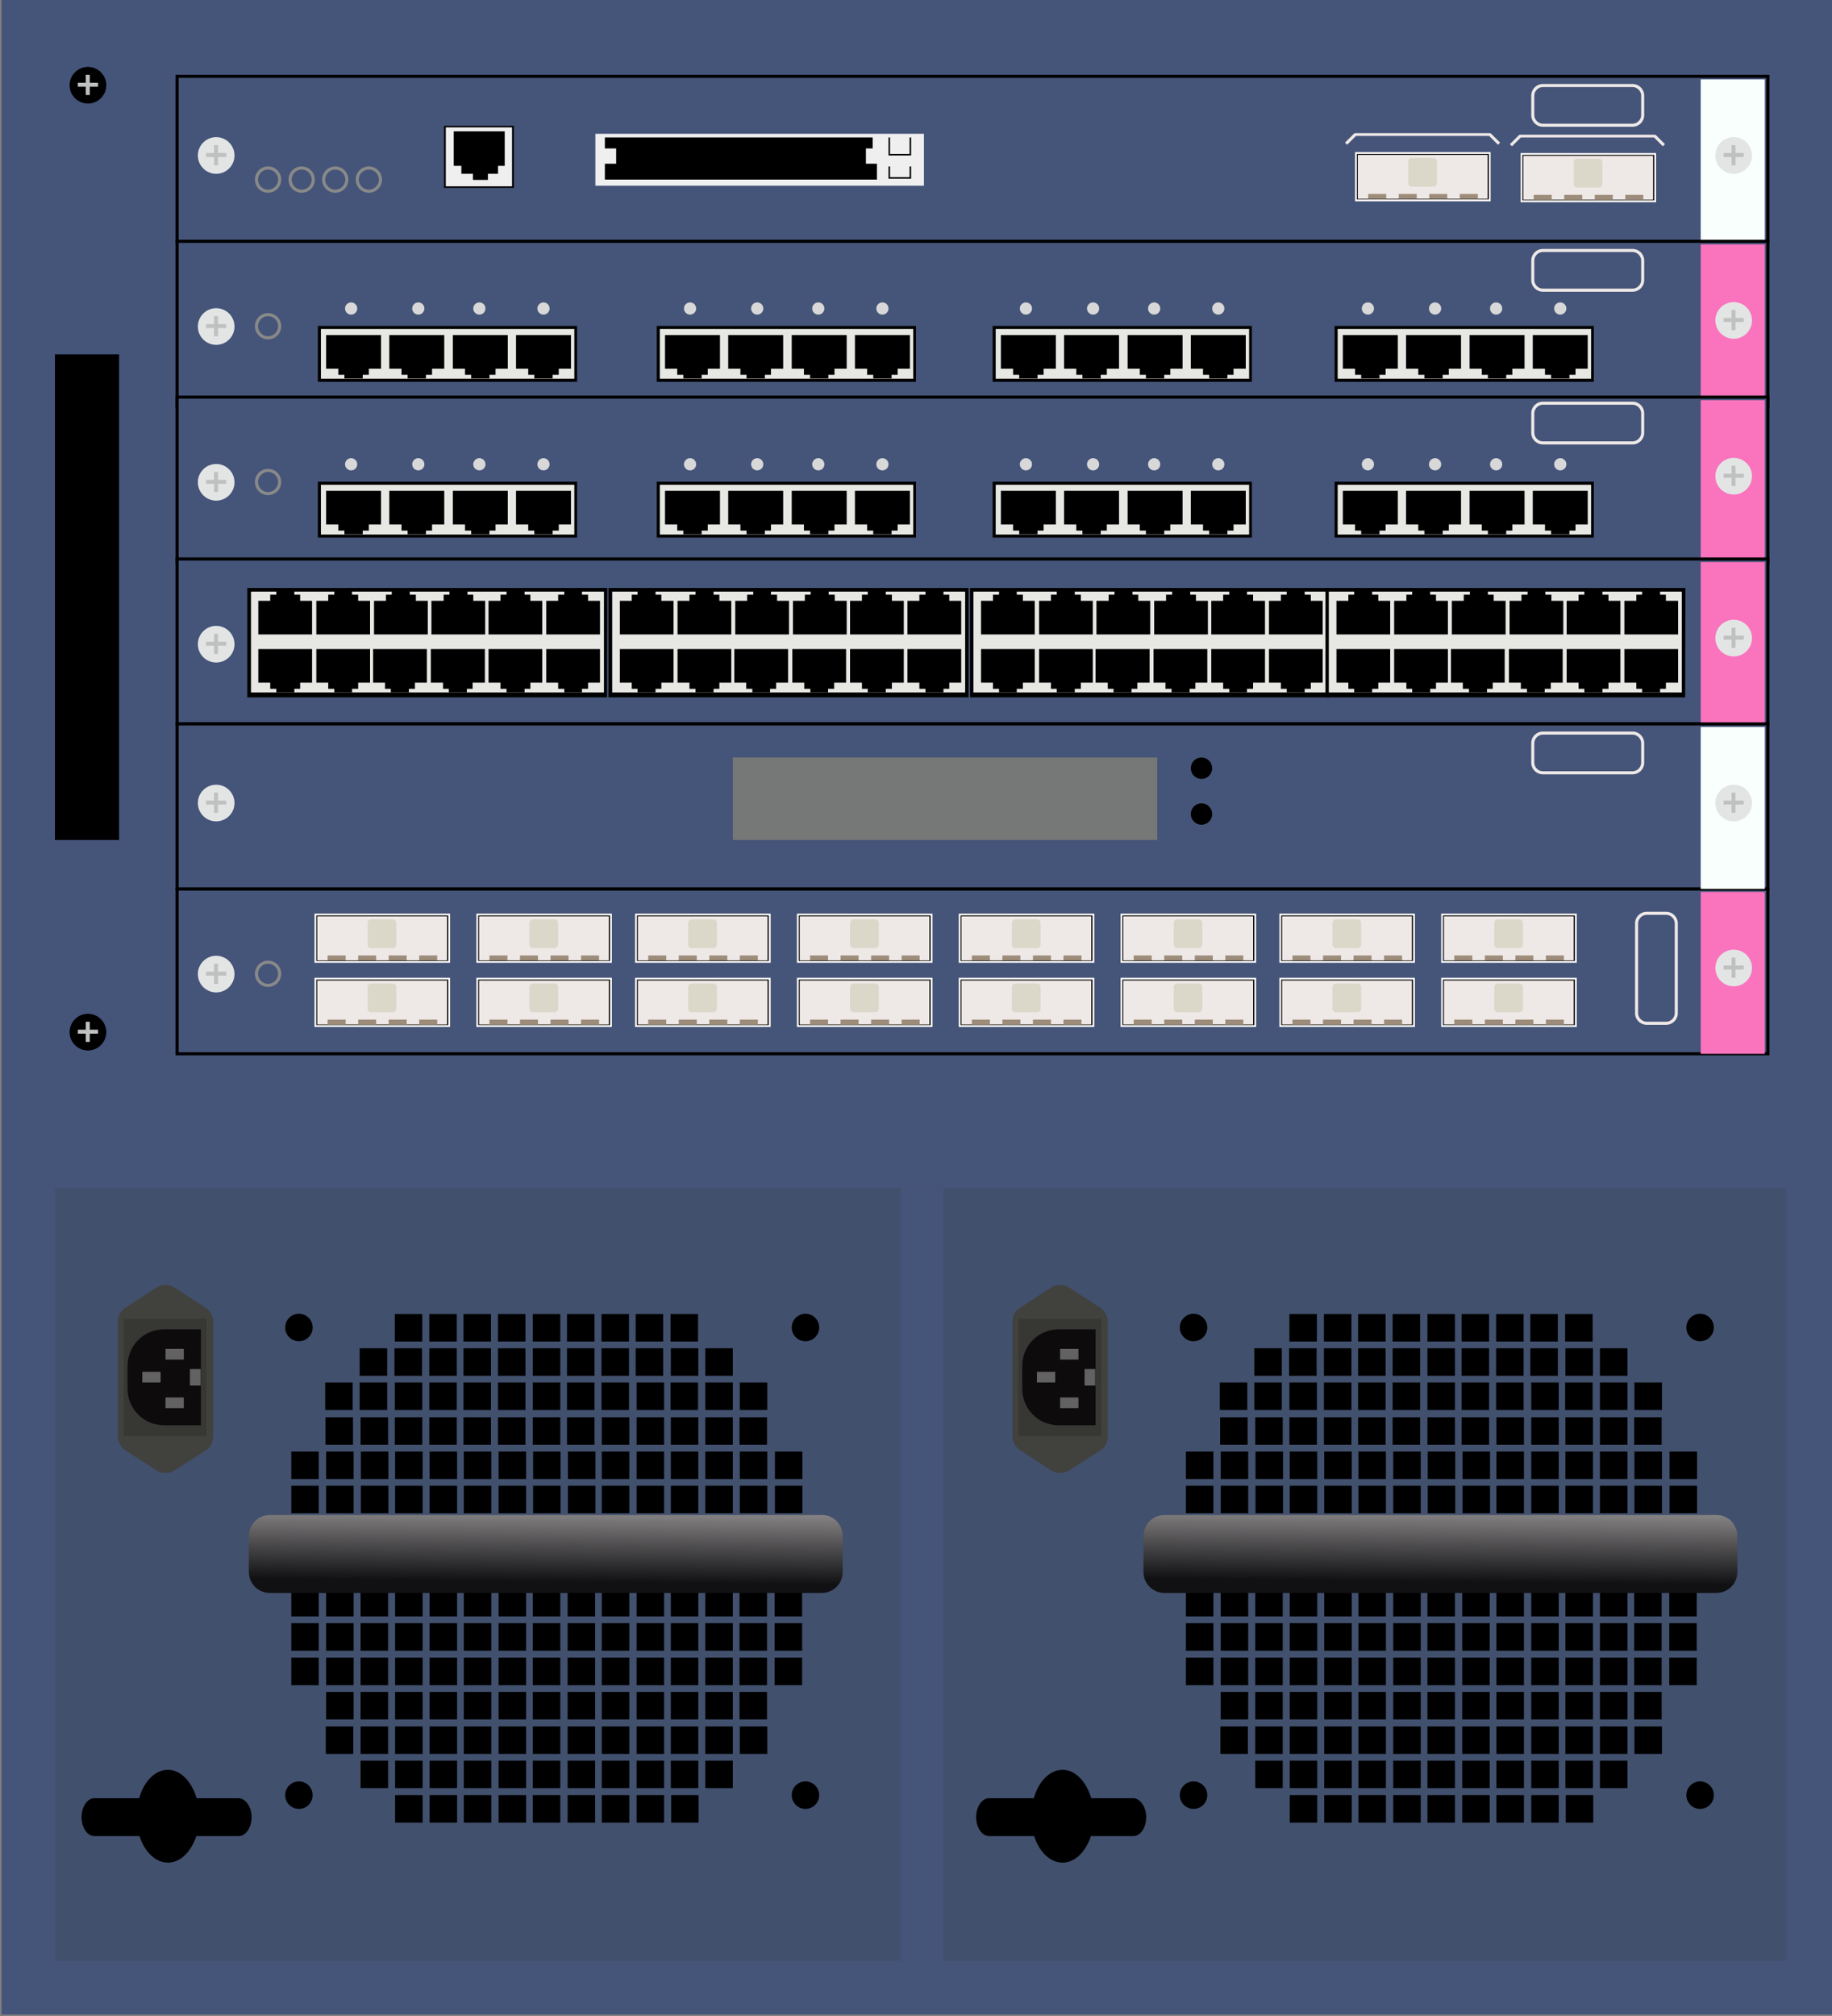 <?xml version="1.0" encoding="utf-8"?>
<!-- Copyright 2022 Virtual Console LLC. All rights reserved. Generator: Adobe Illustrator 23.1.0, SVG Export Plug-In . SVG Version: 6.00 Build 0)  -->
<svg version="1.1" id="Cisco_Catalyst_6506_CatOS" xmlns="http://www.w3.org/2000/svg" xmlns:xlink="http://www.w3.org/1999/xlink"
	 x="0px" y="0px" viewBox="0 0 600 660" style="enable-background:new 0 0 600 660;" xml:space="preserve">
<rect x="0" y="0" width="600" height="660" fill="#808080" stroke="none"/>
<style type="text/css">
	.st0{fill:#455479;}
	.st1{fill:#FCFAF7;}
	.st2{fill:#EEE9E7;}
	.st3{fill:#9D8C79;}
	.st4{fill:#DBD7C9;}
	.st5{fill:#EFEFEF;}
	.st6{fill:#898989;}
	.st7{fill:#E3E5E5;}
	.st8{fill:#BFC1C1;}
	.st9{fill:#F9FFFC;}
	.st10{fill:#FA73BD;}
	.st11{fill:#E7E7E3;}
	.st12{fill:#D8D8D8;}
	.st13{fill:#767777;}
	.st14{fill:#41506D;}
	.st15{fill:#41413E;}
	.st16{fill:#373834;}
	.st17{fill:#0E0B0D;}
	.st18{fill:#626262;}
	.st19{fill:url(#SVGID_1_);}
	.st20{fill:url(#SVGID_2_);}
</style>
<rect x="0.5" y="-0.5" class="st0" width="600" height="660"/>
<g>
	<rect x="58" y="25" class="st0" width="521" height="54"/>
	<path d="M579.5,79.5h-522v-55h522V79.5z M58.5,78.5h520v-53h-520V78.5z"/>
</g>
<g>
	<rect x="498" y="50.1" class="st1" width="44.4" height="16.1"/>
	<rect x="498.6" y="50.7" width="43.2" height="14.9"/>
	<rect x="498.9" y="51" class="st2" width="42.5" height="14.4"/>
	<rect x="502.3" y="63.8" class="st3" width="5.9" height="1.6"/>
	<rect x="512.3" y="63.8" class="st3" width="5.9" height="1.6"/>
	<rect x="522.3" y="63.8" class="st3" width="5.9" height="1.6"/>
	<rect x="532.3" y="63.8" class="st3" width="5.9" height="1.6"/>
	<path class="st4" d="M523.6,61.4h-7c-0.7,0-1.2-0.5-1.2-1.2v-7c0-0.7,0.5-1.2,1.2-1.2h7c0.7,0,1.2,0.5,1.2,1.2v7
		C524.8,60.8,524.3,61.4,523.6,61.4z"/>
</g>
<g>
	<rect x="443.8" y="49.8" class="st1" width="44.4" height="16.1"/>
	<rect x="444.4" y="50.4" width="43.2" height="14.9"/>
	<rect x="444.7" y="50.7" class="st2" width="42.5" height="14.4"/>
	<rect x="448.1" y="63.5" class="st3" width="5.9" height="1.6"/>
	<rect x="458.1" y="63.5" class="st3" width="5.9" height="1.6"/>
	<rect x="468.1" y="63.5" class="st3" width="5.9" height="1.6"/>
	<rect x="478.1" y="63.5" class="st3" width="5.9" height="1.6"/>
	<path class="st4" d="M469.4,61.1h-7c-0.7,0-1.2-0.5-1.2-1.2v-7c0-0.7,0.5-1.2,1.2-1.2h7c0.7,0,1.2,0.5,1.2,1.2v7
		C470.6,60.5,470.1,61.1,469.4,61.1z"/>
</g>
<g>
	<path class="st2" d="M490.6,47.4l-2.9-2.9h-43.6l-2.9,2.9l-0.7-0.7l3-3c0.1-0.1,0.2-0.1,0.4-0.1h44c0.1,0,0.3,0.1,0.4,0.1l3,3
		L490.6,47.4z"/>
</g>
<g>
	<path class="st2" d="M544.6,47.9l-2.9-2.9h-43.6l-2.9,2.9l-0.7-0.7l3-3c0.1-0.1,0.2-0.1,0.4-0.1h44c0.1,0,0.3,0.1,0.4,0.1l3,3
		L544.6,47.9z"/>
</g>
<rect x="195" y="43.8" class="st5" width="107.6" height="17"/>
<polygon points="283.6,53.6 283.6,48.6 285.8,48.6 285.8,45 198.1,45 198.1,48.6 201.8,48.6 201.8,53.6 198.1,53.6 198.1,58.8 
	287.2,58.8 287.2,53.6 "/>
<g>
	<polygon points="298.4,50.9 291,50.9 291,45 291.5,45 291.5,50.4 297.9,50.4 297.9,45 298.4,45 	"/>
</g>
<g>
	<polygon points="298.4,58.5 291,58.5 291,54.5 291.5,54.5 291.5,58 297.9,58 297.9,54.5 298.4,54.5 	"/>
</g>
<g>
	<rect x="145.7" y="41.4" class="st5" width="22.3" height="19.8"/>
	<path d="M168.3,61.5h-22.9V41.2h22.9V61.5z M146,61h21.7V41.7H146V61z"/>
</g>
<polygon points="165.3,43 148.6,43 148.6,54.3 151.1,54.3 151.1,56.9 154.9,56.9 154.9,58.9 159.8,58.9 159.8,56.9 163.1,56.9 
	163.1,54.3 165.3,54.3 "/>
<g>
	<path class="st6" d="M87.8,63.1c-2.4,0-4.3-1.9-4.3-4.3s1.9-4.3,4.3-4.3s4.3,1.9,4.3,4.3S90.2,63.1,87.8,63.1z M87.8,55.5
		c-1.8,0-3.3,1.5-3.3,3.3s1.5,3.3,3.3,3.3s3.3-1.5,3.3-3.3C91.1,57,89.6,55.5,87.8,55.5z"/>
</g>
<g>
	<path class="st6" d="M98.8,63.1c-2.4,0-4.3-1.9-4.3-4.3s1.9-4.3,4.3-4.3s4.3,1.9,4.3,4.3S101.2,63.1,98.8,63.1z M98.8,55.5
		c-1.8,0-3.3,1.5-3.3,3.3s1.5,3.3,3.3,3.3s3.3-1.5,3.3-3.3C102.1,57,100.6,55.5,98.8,55.5z"/>
</g>
<g>
	<path class="st6" d="M109.8,63.1c-2.4,0-4.3-1.9-4.3-4.3s1.9-4.3,4.3-4.3s4.3,1.9,4.3,4.3S112.2,63.1,109.8,63.1z M109.8,55.5
		c-1.8,0-3.3,1.5-3.3,3.3s1.5,3.3,3.3,3.3s3.3-1.5,3.3-3.3C113.1,57,111.6,55.5,109.8,55.5z"/>
</g>
<g>
	<path class="st6" d="M120.8,63.1c-2.4,0-4.3-1.9-4.3-4.3s1.9-4.3,4.3-4.3s4.3,1.9,4.3,4.3S123.2,63.1,120.8,63.1z M120.8,55.5
		c-1.8,0-3.3,1.5-3.3,3.3s1.5,3.3,3.3,3.3s3.3-1.5,3.3-3.3C124.1,57,122.6,55.5,120.8,55.5z"/>
</g>
<g>
	<g>
		<circle class="st7" cx="70.8" cy="50.9" r="6"/>
	</g>
	<g>
		<rect x="70.1" y="47.5" class="st8" width="1.3" height="6.6"/>
	</g>
	<g>
		<rect x="67.5" y="50.1" class="st8" width="6.6" height="1.3"/>
	</g>
</g>
<g>
	<g>
		<circle cx="28.8" cy="337.9" r="6"/>
	</g>
	<g>
		<rect x="28.1" y="334.5" class="st8" width="1.3" height="6.6"/>
	</g>
	<g>
		<rect x="25.5" y="337.1" class="st8" width="6.6" height="1.3"/>
	</g>
</g>
<g>
	<g>
		<circle cx="28.8" cy="27.9" r="6"/>
	</g>
	<g>
		<rect x="28.1" y="24.5" class="st8" width="1.3" height="6.6"/>
	</g>
	<g>
		<rect x="25.5" y="27.1" class="st8" width="6.6" height="1.3"/>
	</g>
</g>
<rect x="557" y="26" class="st9" width="21" height="53"/>
<g>
	<g>
		<circle class="st7" cx="567.8" cy="50.9" r="6"/>
	</g>
	<g>
		<rect x="567.1" y="47.5" class="st8" width="1.3" height="6.6"/>
	</g>
	<g>
		<rect x="564.5" y="50.1" class="st8" width="6.6" height="1.3"/>
	</g>
</g>
<g>
	<rect x="58" y="79" class="st0" width="521" height="54"/>
	<path d="M579.5,133.5h-522v-55h522V133.5z M58.5,132.5h520v-53h-520V132.5z"/>
</g>
<g>
	<path class="st6" d="M87.8,111.1c-2.4,0-4.3-1.9-4.3-4.3s1.9-4.3,4.3-4.3s4.3,1.9,4.3,4.3S90.2,111.1,87.8,111.1z M87.8,103.5
		c-1.8,0-3.3,1.5-3.3,3.3s1.5,3.3,3.3,3.3s3.3-1.5,3.3-3.3C91.1,105,89.6,103.5,87.8,103.5z"/>
</g>
<g>
	<g>
		<circle class="st7" cx="70.8" cy="106.9" r="6"/>
	</g>
	<g>
		<rect x="70.1" y="103.5" class="st8" width="1.3" height="6.6"/>
	</g>
	<g>
		<rect x="67.5" y="106.1" class="st8" width="6.6" height="1.3"/>
	</g>
</g>
<rect x="557" y="80" class="st10" width="21" height="53"/>
<g>
	<g>
		<circle class="st7" cx="567.8" cy="104.9" r="6"/>
	</g>
	<g>
		<rect x="567.1" y="101.5" class="st8" width="1.3" height="6.6"/>
	</g>
	<g>
		<rect x="564.5" y="104.1" class="st8" width="6.6" height="1.3"/>
	</g>
</g>
<g>
	<polyline points="104.1,106.7 189,106.7 189,125 104.1,125 	"/>
	<polyline class="st11" points="105.1,124 188.1,124 188.1,107.7 105.1,107.7 	"/>
	<polygon points="173,120.7 173,122.7 175,122.7 175,123.9 181,123.9 181,122.7 183,122.7 183,120.7 187,120.7 187,109.7 169,109.7 
		169,120.7 	"/>
	<polygon points="152.3,120.7 152.3,122.7 154.3,122.7 154.3,123.9 160.3,123.9 160.3,122.7 162.3,122.7 162.3,120.7 166.3,120.7 
		166.3,109.7 148.3,109.7 148.3,120.7 	"/>
	<polygon points="131.5,120.7 131.5,122.7 133.5,122.7 133.5,123.9 139.5,123.9 139.5,122.7 141.5,122.7 141.5,120.7 145.5,120.7 
		145.5,109.7 127.5,109.7 127.5,120.7 	"/>
	<polygon points="110.8,120.7 110.8,122.7 112.8,122.7 112.8,123.9 118.8,123.9 118.8,122.7 120.8,122.7 120.8,120.7 124.8,120.7 
		124.8,109.7 106.8,109.7 106.8,120.7 	"/>
	<circle class="st12" cx="115" cy="101" r="2"/>
	<circle class="st12" cx="137" cy="101" r="2"/>
	<circle class="st12" cx="157" cy="101" r="2"/>
	<circle class="st12" cx="178" cy="101" r="2"/>
</g>
<g>
	<polyline points="215.1,106.7 300,106.7 300,125 215.1,125 	"/>
	<polyline class="st11" points="216.1,124 299.1,124 299.1,107.7 216.1,107.7 	"/>
	<polygon points="284,120.7 284,122.7 286,122.7 286,123.9 292,123.9 292,122.7 294,122.7 294,120.7 298,120.7 298,109.7 280,109.7 
		280,120.7 	"/>
	<polygon points="263.3,120.7 263.3,122.7 265.3,122.7 265.3,123.9 271.3,123.9 271.3,122.7 273.3,122.7 273.3,120.7 277.3,120.7 
		277.3,109.7 259.3,109.7 259.3,120.7 	"/>
	<polygon points="242.5,120.7 242.5,122.7 244.5,122.7 244.5,123.9 250.5,123.9 250.5,122.7 252.5,122.7 252.5,120.7 256.5,120.7 
		256.5,109.7 238.5,109.7 238.5,120.7 	"/>
	<polygon points="221.8,120.7 221.8,122.7 223.8,122.7 223.8,123.9 229.8,123.9 229.8,122.7 231.8,122.7 231.8,120.7 235.8,120.7 
		235.8,109.7 217.8,109.7 217.8,120.7 	"/>
	<circle class="st12" cx="226" cy="101" r="2"/>
	<circle class="st12" cx="248" cy="101" r="2"/>
	<circle class="st12" cx="268" cy="101" r="2"/>
	<circle class="st12" cx="289" cy="101" r="2"/>
</g>
<g>
	<polyline points="325.1,106.7 410,106.7 410,125 325.1,125 	"/>
	<polyline class="st11" points="326.1,124 409.1,124 409.1,107.7 326.1,107.7 	"/>
	<polygon points="394,120.7 394,122.7 396,122.7 396,123.9 402,123.9 402,122.7 404,122.7 404,120.7 408,120.7 408,109.7 390,109.7 
		390,120.7 	"/>
	<polygon points="373.3,120.7 373.3,122.7 375.3,122.7 375.3,123.9 381.3,123.9 381.3,122.7 383.3,122.7 383.3,120.7 387.3,120.7 
		387.3,109.7 369.3,109.7 369.3,120.7 	"/>
	<polygon points="352.5,120.7 352.5,122.7 354.5,122.7 354.5,123.9 360.5,123.9 360.5,122.7 362.5,122.7 362.5,120.7 366.5,120.7 
		366.5,109.7 348.5,109.7 348.5,120.7 	"/>
	<polygon points="331.8,120.7 331.8,122.7 333.8,122.7 333.8,123.9 339.8,123.9 339.8,122.7 341.8,122.7 341.8,120.7 345.8,120.7 
		345.8,109.7 327.8,109.7 327.8,120.7 	"/>
	<circle class="st12" cx="336" cy="101" r="2"/>
	<circle class="st12" cx="358" cy="101" r="2"/>
	<circle class="st12" cx="378" cy="101" r="2"/>
	<circle class="st12" cx="399" cy="101" r="2"/>
</g>
<g>
	<polyline points="437.1,106.7 522,106.7 522,125 437.1,125 	"/>
	<polyline class="st11" points="438.1,124 521.1,124 521.1,107.7 438.1,107.7 	"/>
	<polygon points="506,120.7 506,122.7 508,122.7 508,123.9 514,123.9 514,122.7 516,122.7 516,120.7 520,120.7 520,109.7 502,109.7 
		502,120.7 	"/>
	<polygon points="485.3,120.7 485.3,122.7 487.3,122.7 487.3,123.9 493.3,123.9 493.3,122.7 495.3,122.7 495.3,120.7 499.3,120.7 
		499.3,109.7 481.3,109.7 481.3,120.7 	"/>
	<polygon points="464.5,120.7 464.5,122.7 466.5,122.7 466.5,123.9 472.5,123.9 472.5,122.7 474.5,122.7 474.5,120.7 478.5,120.7 
		478.5,109.7 460.5,109.7 460.5,120.7 	"/>
	<polygon points="443.8,120.7 443.8,122.7 445.8,122.7 445.8,123.9 451.8,123.9 451.8,122.7 453.8,122.7 453.8,120.7 457.8,120.7 
		457.8,109.7 439.8,109.7 439.8,120.7 	"/>
	<circle class="st12" cx="448" cy="101" r="2"/>
	<circle class="st12" cx="470" cy="101" r="2"/>
	<circle class="st12" cx="490" cy="101" r="2"/>
	<circle class="st12" cx="511" cy="101" r="2"/>
</g>
<g>
	<rect x="58" y="130" class="st0" width="521" height="54"/>
	<path d="M579.5,184.5h-522v-55h522V184.5z M58.5,183.5h520v-53h-520V183.5z"/>
</g>
<g>
	<path class="st6" d="M87.8,162.1c-2.4,0-4.3-1.9-4.3-4.3s1.9-4.3,4.3-4.3s4.3,1.9,4.3,4.3S90.2,162.1,87.8,162.1z M87.8,154.5
		c-1.8,0-3.3,1.5-3.3,3.3s1.5,3.3,3.3,3.3s3.3-1.5,3.3-3.3C91.1,156,89.6,154.5,87.8,154.5z"/>
</g>
<g>
	<g>
		<circle class="st7" cx="70.8" cy="157.9" r="6"/>
	</g>
	<g>
		<rect x="70.1" y="154.5" class="st8" width="1.3" height="6.6"/>
	</g>
	<g>
		<rect x="67.5" y="157.1" class="st8" width="6.6" height="1.3"/>
	</g>
</g>
<rect x="557" y="131" class="st10" width="21" height="53"/>
<g>
	<g>
		<circle class="st7" cx="567.8" cy="155.9" r="6"/>
	</g>
	<g>
		<rect x="567.1" y="152.5" class="st8" width="1.3" height="6.6"/>
	</g>
	<g>
		<rect x="564.5" y="155.1" class="st8" width="6.6" height="1.3"/>
	</g>
</g>
<g>
	<rect x="58" y="291" class="st0" width="521" height="54"/>
	<path d="M579.5,345.5h-522v-55h522V345.5z M58.5,344.5h520v-53h-520V344.5z"/>
</g>
<g>
	<path class="st6" d="M87.8,323.1c-2.4,0-4.3-1.9-4.3-4.3s1.9-4.3,4.3-4.3s4.3,1.9,4.3,4.3S90.2,323.1,87.8,323.1z M87.8,315.5
		c-1.8,0-3.3,1.5-3.3,3.3s1.5,3.3,3.3,3.3s3.3-1.5,3.3-3.3C91.1,317,89.6,315.5,87.8,315.5z"/>
</g>
<g>
	<g>
		<circle class="st7" cx="70.8" cy="318.9" r="6"/>
	</g>
	<g>
		<rect x="70.1" y="315.5" class="st8" width="1.3" height="6.6"/>
	</g>
	<g>
		<rect x="67.5" y="318.1" class="st8" width="6.6" height="1.3"/>
	</g>
</g>
<rect x="557" y="292" class="st10" width="21" height="53"/>
<g>
	<g>
		<circle class="st7" cx="567.8" cy="316.9" r="6"/>
	</g>
	<g>
		<rect x="567.1" y="313.5" class="st8" width="1.3" height="6.6"/>
	</g>
	<g>
		<rect x="564.5" y="316.1" class="st8" width="6.6" height="1.3"/>
	</g>
</g>
<g>
	<polyline points="104.1,157.7 189,157.7 189,176 104.1,176 	"/>
	<polyline class="st11" points="105.1,175 188.1,175 188.1,158.7 105.1,158.7 	"/>
	<polygon points="173,171.7 173,173.7 175,173.7 175,174.9 181,174.9 181,173.7 183,173.7 183,171.7 187,171.7 187,160.7 169,160.7 
		169,171.7 	"/>
	<polygon points="152.3,171.7 152.3,173.7 154.3,173.7 154.3,174.9 160.3,174.9 160.3,173.7 162.3,173.7 162.3,171.7 166.3,171.7 
		166.3,160.7 148.3,160.7 148.3,171.7 	"/>
	<polygon points="131.5,171.7 131.5,173.7 133.5,173.7 133.5,174.9 139.5,174.9 139.5,173.7 141.5,173.7 141.5,171.7 145.5,171.7 
		145.5,160.7 127.5,160.7 127.5,171.7 	"/>
	<polygon points="110.8,171.7 110.8,173.7 112.8,173.7 112.8,174.9 118.8,174.9 118.8,173.7 120.8,173.7 120.8,171.7 124.8,171.7 
		124.8,160.7 106.8,160.7 106.8,171.7 	"/>
	<circle class="st12" cx="115" cy="152" r="2"/>
	<circle class="st12" cx="137" cy="152" r="2"/>
	<circle class="st12" cx="157" cy="152" r="2"/>
	<circle class="st12" cx="178" cy="152" r="2"/>
</g>
<g>
	<polyline points="215.1,157.7 300,157.7 300,176 215.1,176 	"/>
	<polyline class="st11" points="216.1,175 299.1,175 299.1,158.7 216.1,158.7 	"/>
	<polygon points="284,171.7 284,173.7 286,173.7 286,174.9 292,174.9 292,173.7 294,173.7 294,171.7 298,171.7 298,160.7 280,160.7 
		280,171.7 	"/>
	<polygon points="263.3,171.7 263.3,173.7 265.3,173.7 265.3,174.9 271.3,174.9 271.3,173.7 273.3,173.7 273.3,171.7 277.3,171.7 
		277.3,160.7 259.3,160.7 259.3,171.7 	"/>
	<polygon points="242.5,171.7 242.5,173.7 244.5,173.7 244.5,174.9 250.5,174.9 250.5,173.7 252.5,173.7 252.5,171.7 256.5,171.7 
		256.5,160.7 238.5,160.7 238.5,171.7 	"/>
	<polygon points="221.8,171.7 221.8,173.7 223.8,173.7 223.8,174.9 229.8,174.9 229.8,173.7 231.8,173.7 231.8,171.7 235.8,171.7 
		235.8,160.7 217.8,160.7 217.8,171.7 	"/>
	<circle class="st12" cx="226" cy="152" r="2"/>
	<circle class="st12" cx="248" cy="152" r="2"/>
	<circle class="st12" cx="268" cy="152" r="2"/>
	<circle class="st12" cx="289" cy="152" r="2"/>
</g>
<g>
	<polyline points="325.1,157.7 410,157.7 410,176 325.1,176 	"/>
	<polyline class="st11" points="326.1,175 409.1,175 409.1,158.7 326.1,158.7 	"/>
	<polygon points="394,171.7 394,173.7 396,173.7 396,174.9 402,174.9 402,173.7 404,173.7 404,171.7 408,171.7 408,160.7 390,160.7 
		390,171.7 	"/>
	<polygon points="373.3,171.7 373.3,173.7 375.3,173.7 375.3,174.9 381.3,174.9 381.3,173.7 383.3,173.7 383.3,171.7 387.3,171.7 
		387.3,160.7 369.3,160.7 369.3,171.7 	"/>
	<polygon points="352.5,171.7 352.5,173.7 354.5,173.7 354.5,174.9 360.5,174.9 360.5,173.7 362.5,173.7 362.5,171.7 366.5,171.7 
		366.5,160.7 348.5,160.7 348.5,171.7 	"/>
	<polygon points="331.8,171.7 331.8,173.7 333.8,173.7 333.8,174.9 339.8,174.9 339.8,173.7 341.8,173.7 341.8,171.7 345.8,171.7 
		345.8,160.7 327.8,160.7 327.8,171.7 	"/>
	<circle class="st12" cx="336" cy="152" r="2"/>
	<circle class="st12" cx="358" cy="152" r="2"/>
	<circle class="st12" cx="378" cy="152" r="2"/>
	<circle class="st12" cx="399" cy="152" r="2"/>
</g>
<g>
	<polyline points="437.1,157.7 522,157.7 522,176 437.1,176 	"/>
	<polyline class="st11" points="438.1,175 521.1,175 521.1,158.7 438.1,158.7 	"/>
	<polygon points="506,171.7 506,173.7 508,173.7 508,174.9 514,174.9 514,173.7 516,173.7 516,171.7 520,171.7 520,160.7 502,160.7 
		502,171.7 	"/>
	<polygon points="485.3,171.7 485.3,173.7 487.3,173.7 487.3,174.9 493.3,174.9 493.3,173.7 495.3,173.7 495.3,171.7 499.3,171.7 
		499.3,160.7 481.3,160.7 481.3,171.7 	"/>
	<polygon points="464.5,171.7 464.5,173.7 466.5,173.7 466.5,174.9 472.5,174.9 472.5,173.7 474.5,173.7 474.5,171.7 478.5,171.7 
		478.5,160.7 460.5,160.7 460.5,171.7 	"/>
	<polygon points="443.8,171.7 443.8,173.7 445.8,173.7 445.8,174.9 451.8,174.9 451.8,173.7 453.8,173.7 453.8,171.7 457.8,171.7 
		457.8,160.7 439.8,160.7 439.8,171.7 	"/>
	<circle class="st12" cx="448" cy="152" r="2"/>
	<circle class="st12" cx="470" cy="152" r="2"/>
	<circle class="st12" cx="490" cy="152" r="2"/>
	<circle class="st12" cx="511" cy="152" r="2"/>
</g>
<g>
	<rect x="58" y="183" class="st0" width="521" height="54"/>
	<path d="M579.5,237.5h-522v-55h522V237.5z M58.5,236.5h520v-53h-520V236.5z"/>
</g>
<g>
	<g>
		<circle class="st7" cx="70.8" cy="210.9" r="6"/>
	</g>
	<g>
		<rect x="70.1" y="207.5" class="st8" width="1.3" height="6.6"/>
	</g>
	<g>
		<rect x="67.5" y="210.1" class="st8" width="6.6" height="1.3"/>
	</g>
</g>
<g>
	<rect x="103" y="299.1" class="st1" width="44.4" height="16.1"/>
	<rect x="103.6" y="299.7" width="43.2" height="14.9"/>
	<rect x="103.9" y="300" class="st2" width="42.5" height="14.4"/>
	<rect x="107.3" y="312.8" class="st3" width="5.9" height="1.6"/>
	<rect x="117.3" y="312.8" class="st3" width="5.9" height="1.6"/>
	<rect x="127.3" y="312.8" class="st3" width="5.9" height="1.6"/>
	<rect x="137.3" y="312.8" class="st3" width="5.9" height="1.6"/>
	<path class="st4" d="M128.6,310.4h-7c-0.7,0-1.2-0.5-1.2-1.2v-7c0-0.7,0.5-1.2,1.2-1.2h7c0.7,0,1.2,0.5,1.2,1.2v7
		C129.8,309.8,129.3,310.4,128.6,310.4z"/>
</g>
<g>
	<rect x="103" y="320.1" class="st1" width="44.4" height="16.1"/>
	<rect x="103.6" y="320.7" width="43.2" height="14.9"/>
	<rect x="103.9" y="321" class="st2" width="42.5" height="14.4"/>
	<rect x="107.3" y="333.8" class="st3" width="5.9" height="1.6"/>
	<rect x="117.3" y="333.8" class="st3" width="5.9" height="1.6"/>
	<rect x="127.3" y="333.8" class="st3" width="5.9" height="1.6"/>
	<rect x="137.3" y="333.8" class="st3" width="5.9" height="1.6"/>
	<path class="st4" d="M128.6,331.4h-7c-0.7,0-1.2-0.5-1.2-1.2v-7c0-0.7,0.5-1.2,1.2-1.2h7c0.7,0,1.2,0.5,1.2,1.2v7
		C129.8,330.8,129.3,331.4,128.6,331.4z"/>
</g>
<g>
	<rect x="156" y="299.1" class="st1" width="44.4" height="16.1"/>
	<rect x="156.6" y="299.7" width="43.2" height="14.9"/>
	<rect x="156.9" y="300" class="st2" width="42.5" height="14.4"/>
	<rect x="160.3" y="312.8" class="st3" width="5.9" height="1.6"/>
	<rect x="170.3" y="312.8" class="st3" width="5.9" height="1.6"/>
	<rect x="180.3" y="312.8" class="st3" width="5.9" height="1.6"/>
	<rect x="190.3" y="312.8" class="st3" width="5.9" height="1.6"/>
	<path class="st4" d="M181.6,310.4h-7c-0.7,0-1.2-0.5-1.2-1.2v-7c0-0.7,0.5-1.2,1.2-1.2h7c0.7,0,1.2,0.5,1.2,1.2v7
		C182.8,309.8,182.3,310.4,181.6,310.4z"/>
</g>
<g>
	<rect x="156" y="320.1" class="st1" width="44.4" height="16.1"/>
	<rect x="156.6" y="320.7" width="43.2" height="14.9"/>
	<rect x="156.9" y="321" class="st2" width="42.5" height="14.4"/>
	<rect x="160.3" y="333.8" class="st3" width="5.9" height="1.6"/>
	<rect x="170.3" y="333.8" class="st3" width="5.9" height="1.6"/>
	<rect x="180.3" y="333.8" class="st3" width="5.9" height="1.6"/>
	<rect x="190.3" y="333.8" class="st3" width="5.9" height="1.6"/>
	<path class="st4" d="M181.6,331.4h-7c-0.7,0-1.2-0.5-1.2-1.2v-7c0-0.7,0.5-1.2,1.2-1.2h7c0.7,0,1.2,0.5,1.2,1.2v7
		C182.8,330.8,182.3,331.4,181.6,331.4z"/>
</g>
<g>
	<rect x="208" y="299.1" class="st1" width="44.4" height="16.1"/>
	<rect x="208.6" y="299.7" width="43.2" height="14.9"/>
	<rect x="208.9" y="300" class="st2" width="42.5" height="14.4"/>
	<rect x="212.3" y="312.8" class="st3" width="5.9" height="1.6"/>
	<rect x="222.3" y="312.8" class="st3" width="5.9" height="1.6"/>
	<rect x="232.3" y="312.8" class="st3" width="5.9" height="1.6"/>
	<rect x="242.3" y="312.8" class="st3" width="5.9" height="1.6"/>
	<path class="st4" d="M233.6,310.4h-7c-0.7,0-1.2-0.5-1.2-1.2v-7c0-0.7,0.5-1.2,1.2-1.2h7c0.7,0,1.2,0.5,1.2,1.2v7
		C234.8,309.8,234.3,310.4,233.6,310.4z"/>
</g>
<g>
	<rect x="208" y="320.1" class="st1" width="44.4" height="16.1"/>
	<rect x="208.6" y="320.7" width="43.2" height="14.9"/>
	<rect x="208.9" y="321" class="st2" width="42.5" height="14.4"/>
	<rect x="212.3" y="333.8" class="st3" width="5.9" height="1.6"/>
	<rect x="222.3" y="333.8" class="st3" width="5.9" height="1.6"/>
	<rect x="232.3" y="333.8" class="st3" width="5.9" height="1.6"/>
	<rect x="242.3" y="333.8" class="st3" width="5.9" height="1.6"/>
	<path class="st4" d="M233.6,331.4h-7c-0.7,0-1.2-0.5-1.2-1.2v-7c0-0.7,0.5-1.2,1.2-1.2h7c0.7,0,1.2,0.5,1.2,1.2v7
		C234.8,330.8,234.3,331.4,233.6,331.4z"/>
</g>
<g>
	<rect x="261" y="299.1" class="st1" width="44.4" height="16.1"/>
	<rect x="261.6" y="299.7" width="43.2" height="14.9"/>
	<rect x="261.9" y="300" class="st2" width="42.5" height="14.4"/>
	<rect x="265.3" y="312.8" class="st3" width="5.9" height="1.6"/>
	<rect x="275.3" y="312.8" class="st3" width="5.9" height="1.6"/>
	<rect x="285.3" y="312.8" class="st3" width="5.9" height="1.6"/>
	<rect x="295.3" y="312.8" class="st3" width="5.9" height="1.6"/>
	<path class="st4" d="M286.6,310.4h-7c-0.7,0-1.2-0.5-1.2-1.2v-7c0-0.7,0.5-1.2,1.2-1.2h7c0.7,0,1.2,0.5,1.2,1.2v7
		C287.8,309.8,287.3,310.4,286.6,310.4z"/>
</g>
<g>
	<rect x="261" y="320.1" class="st1" width="44.4" height="16.1"/>
	<rect x="261.6" y="320.7" width="43.2" height="14.9"/>
	<rect x="261.9" y="321" class="st2" width="42.5" height="14.4"/>
	<rect x="265.3" y="333.8" class="st3" width="5.9" height="1.6"/>
	<rect x="275.3" y="333.8" class="st3" width="5.9" height="1.6"/>
	<rect x="285.3" y="333.8" class="st3" width="5.9" height="1.6"/>
	<rect x="295.3" y="333.8" class="st3" width="5.9" height="1.6"/>
	<path class="st4" d="M286.6,331.4h-7c-0.7,0-1.2-0.5-1.2-1.2v-7c0-0.7,0.5-1.2,1.2-1.2h7c0.7,0,1.2,0.5,1.2,1.2v7
		C287.8,330.8,287.3,331.4,286.6,331.4z"/>
</g>
<g>
	<rect x="314" y="299.1" class="st1" width="44.4" height="16.1"/>
	<rect x="314.6" y="299.7" width="43.2" height="14.9"/>
	<rect x="314.9" y="300" class="st2" width="42.5" height="14.4"/>
	<rect x="318.3" y="312.8" class="st3" width="5.9" height="1.6"/>
	<rect x="328.3" y="312.8" class="st3" width="5.9" height="1.6"/>
	<rect x="338.3" y="312.8" class="st3" width="5.9" height="1.6"/>
	<rect x="348.3" y="312.8" class="st3" width="5.9" height="1.6"/>
	<path class="st4" d="M339.6,310.4h-7c-0.7,0-1.2-0.5-1.2-1.2v-7c0-0.7,0.5-1.2,1.2-1.2h7c0.7,0,1.2,0.5,1.2,1.2v7
		C340.8,309.8,340.3,310.4,339.6,310.4z"/>
</g>
<g>
	<rect x="314" y="320.1" class="st1" width="44.4" height="16.1"/>
	<rect x="314.6" y="320.7" width="43.2" height="14.9"/>
	<rect x="314.9" y="321" class="st2" width="42.5" height="14.4"/>
	<rect x="318.3" y="333.8" class="st3" width="5.9" height="1.6"/>
	<rect x="328.3" y="333.8" class="st3" width="5.9" height="1.6"/>
	<rect x="338.3" y="333.8" class="st3" width="5.9" height="1.6"/>
	<rect x="348.3" y="333.8" class="st3" width="5.9" height="1.6"/>
	<path class="st4" d="M339.6,331.4h-7c-0.7,0-1.2-0.5-1.2-1.2v-7c0-0.7,0.5-1.2,1.2-1.2h7c0.7,0,1.2,0.5,1.2,1.2v7
		C340.8,330.8,340.3,331.4,339.6,331.4z"/>
</g>
<g>
	<rect x="367" y="299.1" class="st1" width="44.4" height="16.1"/>
	<rect x="367.6" y="299.7" width="43.2" height="14.9"/>
	<rect x="367.9" y="300" class="st2" width="42.5" height="14.4"/>
	<rect x="371.3" y="312.8" class="st3" width="5.9" height="1.6"/>
	<rect x="381.3" y="312.8" class="st3" width="5.9" height="1.6"/>
	<rect x="391.3" y="312.8" class="st3" width="5.9" height="1.6"/>
	<rect x="401.3" y="312.8" class="st3" width="5.9" height="1.6"/>
	<path class="st4" d="M392.6,310.4h-7c-0.7,0-1.2-0.5-1.2-1.2v-7c0-0.7,0.5-1.2,1.2-1.2h7c0.7,0,1.2,0.5,1.2,1.2v7
		C393.8,309.8,393.3,310.4,392.6,310.4z"/>
</g>
<g>
	<rect x="367" y="320.1" class="st1" width="44.4" height="16.1"/>
	<rect x="367.6" y="320.7" width="43.2" height="14.9"/>
	<rect x="367.9" y="321" class="st2" width="42.5" height="14.4"/>
	<rect x="371.3" y="333.8" class="st3" width="5.9" height="1.6"/>
	<rect x="381.3" y="333.8" class="st3" width="5.9" height="1.6"/>
	<rect x="391.3" y="333.8" class="st3" width="5.9" height="1.6"/>
	<rect x="401.3" y="333.8" class="st3" width="5.9" height="1.6"/>
	<path class="st4" d="M392.6,331.4h-7c-0.7,0-1.2-0.5-1.2-1.2v-7c0-0.7,0.5-1.2,1.2-1.2h7c0.7,0,1.2,0.5,1.2,1.2v7
		C393.8,330.8,393.3,331.4,392.6,331.4z"/>
</g>
<g>
	<rect x="419" y="299.1" class="st1" width="44.4" height="16.1"/>
	<rect x="419.6" y="299.7" width="43.2" height="14.9"/>
	<rect x="419.9" y="300" class="st2" width="42.5" height="14.4"/>
	<rect x="423.3" y="312.8" class="st3" width="5.9" height="1.6"/>
	<rect x="433.3" y="312.8" class="st3" width="5.9" height="1.6"/>
	<rect x="443.3" y="312.8" class="st3" width="5.9" height="1.6"/>
	<rect x="453.3" y="312.8" class="st3" width="5.9" height="1.6"/>
	<path class="st4" d="M444.6,310.4h-7c-0.7,0-1.2-0.5-1.2-1.2v-7c0-0.7,0.5-1.2,1.2-1.2h7c0.7,0,1.2,0.5,1.2,1.2v7
		C445.8,309.8,445.3,310.4,444.6,310.4z"/>
</g>
<g>
	<rect x="419" y="320.1" class="st1" width="44.4" height="16.1"/>
	<rect x="419.6" y="320.7" width="43.2" height="14.9"/>
	<rect x="419.9" y="321" class="st2" width="42.5" height="14.4"/>
	<rect x="423.3" y="333.8" class="st3" width="5.9" height="1.6"/>
	<rect x="433.3" y="333.8" class="st3" width="5.9" height="1.6"/>
	<rect x="443.3" y="333.8" class="st3" width="5.9" height="1.6"/>
	<rect x="453.3" y="333.8" class="st3" width="5.9" height="1.6"/>
	<path class="st4" d="M444.6,331.4h-7c-0.7,0-1.2-0.5-1.2-1.2v-7c0-0.7,0.5-1.2,1.2-1.2h7c0.7,0,1.2,0.5,1.2,1.2v7
		C445.8,330.8,445.3,331.4,444.6,331.4z"/>
</g>
<g>
	<rect x="472" y="299.1" class="st1" width="44.4" height="16.1"/>
	<rect x="472.6" y="299.7" width="43.2" height="14.9"/>
	<rect x="472.9" y="300" class="st2" width="42.5" height="14.4"/>
	<rect x="476.3" y="312.8" class="st3" width="5.9" height="1.6"/>
	<rect x="486.3" y="312.8" class="st3" width="5.9" height="1.6"/>
	<rect x="496.3" y="312.8" class="st3" width="5.9" height="1.6"/>
	<rect x="506.3" y="312.8" class="st3" width="5.9" height="1.6"/>
	<path class="st4" d="M497.6,310.4h-7c-0.7,0-1.2-0.5-1.2-1.2v-7c0-0.7,0.5-1.2,1.2-1.2h7c0.7,0,1.2,0.5,1.2,1.2v7
		C498.8,309.8,498.3,310.4,497.6,310.4z"/>
</g>
<g>
	<rect x="472" y="320.1" class="st1" width="44.4" height="16.1"/>
	<rect x="472.6" y="320.7" width="43.2" height="14.9"/>
	<rect x="472.9" y="321" class="st2" width="42.5" height="14.4"/>
	<rect x="476.3" y="333.8" class="st3" width="5.9" height="1.6"/>
	<rect x="486.3" y="333.8" class="st3" width="5.9" height="1.6"/>
	<rect x="496.3" y="333.8" class="st3" width="5.9" height="1.6"/>
	<rect x="506.3" y="333.8" class="st3" width="5.9" height="1.6"/>
	<path class="st4" d="M497.6,331.4h-7c-0.7,0-1.2-0.5-1.2-1.2v-7c0-0.7,0.5-1.2,1.2-1.2h7c0.7,0,1.2,0.5,1.2,1.2v7
		C498.8,330.8,498.3,331.4,497.6,331.4z"/>
</g>
<rect x="557" y="184" class="st10" width="21" height="53"/>
<g>
	<g>
		<circle class="st7" cx="567.8" cy="208.9" r="6"/>
	</g>
	<g>
		<rect x="567.1" y="205.5" class="st8" width="1.3" height="6.6"/>
	</g>
	<g>
		<rect x="564.5" y="208.1" class="st8" width="6.6" height="1.3"/>
	</g>
</g>
<g>
	<path class="st2" d="M534.7,41.5h-29.4c-2.1,0-3.8-1.7-3.8-3.8v-6.4c0-2.1,1.7-3.8,3.8-3.8h29.4c2.1,0,3.8,1.7,3.8,3.8v6.4
		C538.5,39.8,536.8,41.5,534.7,41.5z M505.3,28.5c-1.5,0-2.8,1.3-2.8,2.8v6.4c0,1.5,1.3,2.8,2.8,2.8h29.4c1.5,0,2.8-1.3,2.8-2.8
		v-6.4c0-1.5-1.3-2.8-2.8-2.8C534.7,28.5,505.3,28.5,505.3,28.5z"/>
</g>
<g>
	<rect x="58" y="237" class="st0" width="521" height="54"/>
	<path d="M579.5,291.5h-522v-55h522V291.5z M58.5,290.5h520v-53h-520V290.5z"/>
</g>
<g>
	<g>
		<circle class="st7" cx="70.8" cy="262.9" r="6"/>
	</g>
	<g>
		<rect x="70.1" y="259.5" class="st8" width="1.3" height="6.6"/>
	</g>
	<g>
		<rect x="67.5" y="262.1" class="st8" width="6.6" height="1.3"/>
	</g>
</g>
<rect x="557" y="238" class="st9" width="21" height="53"/>
<g>
	<g>
		<circle class="st7" cx="567.8" cy="262.9" r="6"/>
	</g>
	<g>
		<rect x="567.1" y="259.5" class="st8" width="1.3" height="6.6"/>
	</g>
	<g>
		<rect x="564.5" y="262.1" class="st8" width="6.6" height="1.3"/>
	</g>
</g>
<g>
	<path class="st2" d="M534.7,253.5h-29.4c-2.1,0-3.8-1.7-3.8-3.8v-6.4c0-2.1,1.7-3.8,3.8-3.8h29.4c2.1,0,3.8,1.7,3.8,3.8v6.4
		C538.5,251.8,536.8,253.5,534.7,253.5z M505.3,240.5c-1.5,0-2.8,1.3-2.8,2.8v6.4c0,1.5,1.3,2.8,2.8,2.8h29.4c1.5,0,2.8-1.3,2.8-2.8
		v-6.4c0-1.5-1.3-2.8-2.8-2.8H505.3z"/>
</g>
<g>
	<path class="st2" d="M545.7,335.5h-6.4c-2.1,0-3.8-1.7-3.8-3.8v-29.4c0-2.1,1.7-3.8,3.8-3.8h6.4c2.1,0,3.8,1.7,3.8,3.8v29.4
		C549.5,333.8,547.8,335.5,545.7,335.5z M539.3,299.5c-1.5,0-2.8,1.3-2.8,2.8v29.4c0,1.5,1.3,2.8,2.8,2.8h6.4c1.5,0,2.8-1.3,2.8-2.8
		v-29.4c0-1.5-1.3-2.8-2.8-2.8H539.3z"/>
</g>
<g>
	<path class="st2" d="M534.7,95.5h-29.4c-2.1,0-3.8-1.7-3.8-3.8v-6.4c0-2.1,1.7-3.8,3.8-3.8h29.4c2.1,0,3.8,1.7,3.8,3.8v6.4
		C538.5,93.8,536.8,95.5,534.7,95.5z M505.3,82.5c-1.5,0-2.8,1.3-2.8,2.8v6.4c0,1.5,1.3,2.8,2.8,2.8h29.4c1.5,0,2.8-1.3,2.8-2.8
		v-6.4c0-1.5-1.3-2.8-2.8-2.8H505.3z"/>
</g>
<g>
	<path class="st2" d="M534.7,145.5h-29.4c-2.1,0-3.8-1.7-3.8-3.8v-6.4c0-2.1,1.7-3.8,3.8-3.8h29.4c2.1,0,3.8,1.7,3.8,3.8v6.4
		C538.5,143.8,536.8,145.5,534.7,145.5z M505.3,132.5c-1.5,0-2.8,1.3-2.8,2.8v6.4c0,1.5,1.3,2.8,2.8,2.8h29.4c1.5,0,2.8-1.3,2.8-2.8
		v-6.4c0-1.5-1.3-2.8-2.8-2.8H505.3z"/>
</g>
<g>
	<g>
		<rect x="81.5" y="193" width="117" height="34.8"/>
		<path d="M198.8,228.3H81v-35.8h117.9L198.8,228.3L198.8,228.3z M82,227.3h116v-33.8H82V227.3z"/>
	</g>
	<rect x="82.2" y="193.7" class="st11" width="115.6" height="33"/>
	<g>
		<polygon points="98.3,196.7 98.3,194.7 96.4,194.7 96.4,193.5 90.5,193.5 90.5,194.7 88.5,194.7 88.5,196.7 84.6,196.7 
			84.6,207.7 102.2,207.7 102.2,196.7 		"/>
		<polygon points="117.3,196.7 117.3,194.7 115.3,194.7 115.3,193.5 109.5,193.5 109.5,194.7 107.5,194.7 107.5,196.7 103.6,196.7 
			103.6,207.7 121.2,207.7 121.2,196.7 		"/>
		<polygon points="136.2,196.7 136.2,194.7 134.2,194.7 134.2,193.5 128.3,193.5 128.3,194.7 126.4,194.7 126.4,196.7 122.5,196.7 
			122.5,207.7 140.1,207.7 140.1,196.7 		"/>
		<polygon points="155,196.7 155,194.7 153.1,194.7 153.1,193.5 147.2,193.5 147.2,194.7 145.3,194.7 145.3,196.7 141.3,196.7 
			141.3,207.7 158.9,207.7 158.9,196.7 		"/>
		<polygon points="173.7,196.7 173.7,194.7 171.8,194.7 171.8,193.5 165.9,193.5 165.9,194.7 163.9,194.7 163.9,196.7 160,196.7 
			160,207.7 177.6,207.7 177.6,196.7 		"/>
		<polygon points="192.6,196.7 192.6,194.7 190.6,194.7 190.6,193.5 184.8,193.5 184.8,194.7 182.8,194.7 182.8,196.7 178.9,196.7 
			178.9,207.7 196.5,207.7 196.5,196.7 		"/>
	</g>
	<g>
		<polygon points="182.8,223.5 182.8,225.5 184.8,225.5 184.8,226.7 190.6,226.7 190.6,225.5 192.6,225.5 192.6,223.5 196.5,223.5 
			196.5,212.5 178.9,212.5 178.9,223.5 		"/>
		<polygon points="163.9,223.5 163.9,225.5 165.9,225.5 165.9,226.7 171.8,226.7 171.8,225.5 173.7,225.5 173.7,223.5 177.6,223.5 
			177.6,212.5 160,212.5 160,223.5 		"/>
		<polygon points="145.1,223.5 145.1,225.5 147,225.5 147,226.7 152.9,226.7 152.9,225.5 154.8,225.5 154.8,223.5 158.8,223.5 
			158.8,212.5 141.1,212.5 141.1,223.5 		"/>
		<polygon points="126.1,223.5 126.1,225.5 128,225.5 128,226.7 133.9,226.7 133.9,225.5 135.9,225.5 135.9,223.5 139.8,223.5 
			139.8,212.5 122.2,212.5 122.2,223.5 		"/>
		<polygon points="107.5,223.5 107.5,225.5 109.5,225.5 109.5,226.7 115.3,226.7 115.3,225.5 117.3,225.5 117.3,223.5 121.2,223.5 
			121.2,212.5 103.6,212.5 103.6,223.5 		"/>
		<polygon points="88.5,223.5 88.5,225.5 90.5,225.5 90.5,226.7 96.4,226.7 96.4,225.5 98.3,225.5 98.3,223.5 102.2,223.5 
			102.2,212.5 84.6,212.5 84.6,223.5 		"/>
	</g>
</g>
<g>
	<g>
		<rect x="199.8" y="193" width="117" height="34.8"/>
		<path d="M317.2,228.3H199.3v-35.8h117.9V228.3L317.2,228.3z M200.3,227.3h116v-33.8h-116L200.3,227.3L200.3,227.3z"/>
	</g>
	<rect x="200.5" y="193.7" class="st11" width="115.6" height="33"/>
	<g>
		<polygon points="216.6,196.7 216.6,194.7 214.7,194.7 214.7,193.5 208.8,193.5 208.8,194.7 206.9,194.7 206.9,196.7 203,196.7 
			203,207.7 220.6,207.7 220.6,196.7 		"/>
		<polygon points="235.6,196.7 235.6,194.7 233.7,194.7 233.7,193.5 227.8,193.5 227.8,194.7 225.8,194.7 225.8,196.7 221.9,196.7 
			221.9,207.7 239.5,207.7 239.5,196.7 		"/>
		<polygon points="254.5,196.7 254.5,194.7 252.5,194.7 252.5,193.5 246.7,193.5 246.7,194.7 244.7,194.7 244.7,196.7 240.8,196.7 
			240.8,207.7 258.4,207.7 258.4,196.7 		"/>
		<polygon points="273.4,196.7 273.4,194.7 271.4,194.7 271.4,193.5 265.5,193.5 265.5,194.7 263.6,194.7 263.6,196.7 259.7,196.7 
			259.7,207.7 277.3,207.7 277.3,196.7 		"/>
		<polygon points="292.1,196.7 292.1,194.7 290.1,194.7 290.1,193.5 284.2,193.5 284.2,194.7 282.3,194.7 282.3,196.7 278.4,196.7 
			278.4,207.7 296,207.7 296,196.7 		"/>
		<polygon points="310.9,196.7 310.9,194.7 309,194.7 309,193.5 303.1,193.5 303.1,194.7 301.1,194.7 301.1,196.7 297.2,196.7 
			297.2,207.7 314.8,207.7 314.8,196.7 		"/>
	</g>
	<g>
		<polygon points="301.1,223.5 301.1,225.5 303.1,225.5 303.1,226.7 309,226.7 309,225.5 310.9,225.5 310.9,223.5 314.8,223.5 
			314.8,212.5 297.2,212.5 297.2,223.5 		"/>
		<polygon points="282.3,223.5 282.3,225.5 284.2,225.5 284.2,226.7 290.1,226.7 290.1,225.5 292.1,225.5 292.1,223.5 296,223.5 
			296,212.5 278.4,212.5 278.4,223.5 		"/>
		<polygon points="263.4,223.5 263.4,225.5 265.4,225.5 265.4,226.7 271.2,226.7 271.2,225.5 273.2,225.5 273.2,223.5 277.1,223.5 
			277.1,212.5 259.5,212.5 259.5,223.5 		"/>
		<polygon points="244.4,223.5 244.4,225.5 246.4,225.5 246.4,226.7 252.2,226.7 252.2,225.5 254.2,225.5 254.2,223.5 258.1,223.5 
			258.1,212.5 240.5,212.5 240.5,223.5 		"/>
		<polygon points="225.8,223.5 225.8,225.5 227.8,225.5 227.8,226.7 233.7,226.7 233.7,225.5 235.6,225.5 235.6,223.5 239.5,223.5 
			239.5,212.5 221.9,212.5 221.9,223.5 		"/>
		<polygon points="206.9,223.5 206.9,225.5 208.8,225.5 208.8,226.7 214.7,226.7 214.7,225.5 216.6,225.5 216.6,223.5 220.6,223.5 
			220.6,212.5 203,212.5 203,223.5 		"/>
	</g>
</g>
<g>
	<g>
		<rect x="318.2" y="193" width="117" height="34.8"/>
		<path d="M435.5,228.3H317.7v-35.8h117.9L435.5,228.3L435.5,228.3z M318.7,227.3h116v-33.8h-116V227.3z"/>
	</g>
	<rect x="318.8" y="193.7" class="st11" width="115.6" height="33"/>
	<g>
		<polygon points="335,196.7 335,194.7 333,194.7 333,193.5 327.2,193.5 327.2,194.7 325.2,194.7 325.2,196.7 321.3,196.7 
			321.3,207.7 338.9,207.7 338.9,196.7 		"/>
		<polygon points="354,196.7 354,194.7 352,194.7 352,193.5 346.1,193.5 346.1,194.7 344.2,194.7 344.2,196.7 340.3,196.7 
			340.3,207.7 357.9,207.7 357.9,196.7 		"/>
		<polygon points="372.8,196.7 372.8,194.7 370.9,194.7 370.9,193.5 365,193.5 365,194.7 363.1,194.7 363.1,196.7 359.1,196.7 
			359.1,207.7 376.7,207.7 376.7,196.7 		"/>
		<polygon points="391.7,196.7 391.7,194.7 389.8,194.7 389.8,193.5 383.9,193.5 383.9,194.7 381.9,194.7 381.9,196.7 378,196.7 
			378,207.7 395.6,207.7 395.6,196.7 		"/>
		<polygon points="410.4,196.7 410.4,194.7 408.4,194.7 408.4,193.5 402.6,193.5 402.6,194.7 400.6,194.7 400.6,196.7 396.7,196.7 
			396.7,207.7 414.3,207.7 414.3,196.7 		"/>
		<polygon points="429.3,196.7 429.3,194.7 427.3,194.7 427.3,193.5 421.4,193.5 421.4,194.7 419.5,194.7 419.5,196.7 415.6,196.7 
			415.6,207.7 433.2,207.7 433.2,196.7 		"/>
	</g>
	<g>
		<polygon points="419.5,223.5 419.5,225.5 421.4,225.5 421.4,226.7 427.3,226.7 427.3,225.5 429.3,225.5 429.3,223.5 433.2,223.5 
			433.2,212.5 415.6,212.5 415.6,223.5 		"/>
		<polygon points="400.6,223.5 400.6,225.5 402.6,225.5 402.6,226.7 408.4,226.7 408.4,225.5 410.4,225.5 410.4,223.5 414.3,223.5 
			414.3,212.5 396.7,212.5 396.7,223.5 		"/>
		<polygon points="381.7,223.5 381.7,225.5 383.7,225.5 383.7,226.7 389.6,226.7 389.6,225.5 391.5,225.5 391.5,223.5 395.4,223.5 
			395.4,212.5 377.8,212.5 377.8,223.5 		"/>
		<polygon points="362.8,223.5 362.8,225.5 364.7,225.5 364.7,226.7 370.6,226.7 370.6,225.5 372.5,225.5 372.5,223.5 376.5,223.5 
			376.5,212.5 358.8,212.5 358.8,223.5 		"/>
		<polygon points="344.2,223.5 344.2,225.5 346.1,225.5 346.1,226.7 352,226.7 352,225.5 354,225.5 354,223.5 357.9,223.5 
			357.9,212.5 340.3,212.5 340.3,223.5 		"/>
		<polygon points="325.2,223.5 325.2,225.5 327.2,225.5 327.2,226.7 333,226.7 333,225.5 335,225.5 335,223.5 338.9,223.5 
			338.9,212.5 321.3,212.5 321.3,223.5 		"/>
	</g>
</g>
<g>
	<g>
		<rect x="434.5" y="193" width="117" height="34.8"/>
		<path d="M551.9,228.3H434.1v-35.8H552L551.9,228.3L551.9,228.3z M435,227.3h116v-33.8H435V227.3z"/>
	</g>
	<rect x="435.2" y="193.7" class="st11" width="115.6" height="33"/>
	<g>
		<polygon points="451.4,196.7 451.4,194.7 449.4,194.7 449.4,193.5 443.5,193.5 443.5,194.7 441.6,194.7 441.6,196.7 437.7,196.7 
			437.7,207.7 455.3,207.7 455.3,196.7 		"/>
		<polygon points="470.3,196.7 470.3,194.7 468.4,194.7 468.4,193.5 462.5,193.5 462.5,194.7 460.6,194.7 460.6,196.7 456.6,196.7 
			456.6,207.7 474.2,207.7 474.2,196.7 		"/>
		<polygon points="489.2,196.7 489.2,194.7 487.3,194.7 487.3,193.5 481.4,193.5 481.4,194.7 479.4,194.7 479.4,196.7 475.5,196.7 
			475.5,207.7 493.1,207.7 493.1,196.7 		"/>
		<polygon points="508.1,196.7 508.1,194.7 506.1,194.7 506.1,193.5 500.3,193.5 500.3,194.7 498.3,194.7 498.3,196.7 494.4,196.7 
			494.4,207.7 512,207.7 512,196.7 		"/>
		<polygon points="526.8,196.7 526.8,194.7 524.8,194.7 524.8,193.5 518.9,193.5 518.9,194.7 517,194.7 517,196.7 513.1,196.7 
			513.1,207.7 530.7,207.7 530.7,196.7 		"/>
		<polygon points="545.6,196.7 545.6,194.7 543.7,194.7 543.7,193.5 537.8,193.5 537.8,194.7 535.9,194.7 535.9,196.7 532,196.7 
			532,207.7 549.6,207.7 549.6,196.7 		"/>
	</g>
	<g>
		<polygon points="535.9,223.5 535.9,225.5 537.8,225.5 537.8,226.7 543.7,226.7 543.7,225.5 545.6,225.5 545.6,223.5 549.6,223.5 
			549.6,212.5 532,212.5 532,223.5 		"/>
		<polygon points="517,223.5 517,225.5 518.9,225.5 518.9,226.7 524.8,226.7 524.8,225.5 526.8,225.5 526.8,223.5 530.7,223.5 
			530.7,212.5 513.1,212.5 513.1,223.5 		"/>
		<polygon points="498.1,223.5 498.1,225.5 500.1,225.5 500.1,226.7 505.9,226.7 505.9,225.5 507.9,225.5 507.9,223.5 511.8,223.5 
			511.8,212.5 494.2,212.5 494.2,223.5 		"/>
		<polygon points="479.1,223.5 479.1,225.5 481.1,225.5 481.1,226.7 487,226.7 487,225.5 488.9,225.5 488.9,223.5 492.8,223.5 
			492.8,212.5 475.2,212.5 475.2,223.5 		"/>
		<polygon points="460.6,223.5 460.6,225.5 462.5,225.5 462.5,226.7 468.4,226.7 468.4,225.5 470.3,225.5 470.3,223.5 474.2,223.5 
			474.2,212.5 456.6,212.5 456.6,223.5 		"/>
		<polygon points="441.6,223.5 441.6,225.5 443.5,225.5 443.5,226.7 449.4,226.7 449.4,225.5 451.4,225.5 451.4,223.5 455.3,223.5 
			455.3,212.5 437.7,212.5 437.7,223.5 		"/>
	</g>
</g>
<rect x="240" y="248" class="st13" width="139" height="27"/>
<circle cx="393.5" cy="251.5" r="3.5"/>
<circle cx="393.5" cy="266.5" r="3.5"/>
<rect x="18" y="389" class="st14" width="567" height="253"/>
<path d="M78.1,588.7H64.4c-1.6-5.4-5.2-9.3-9.4-9.3s-7.9,3.8-9.4,9.3H30.9c-2.3,0-4.2,2.8-4.2,6.2s1.9,6.2,4.2,6.2h14.8
	c1.6,5.1,5.2,8.7,9.3,8.7s7.6-3.6,9.3-8.7h13.9c2.3,0,4.2-2.8,4.2-6.2S80.4,588.7,78.1,588.7z"/>
<g>
	<path class="st15" d="M67.3,474.9l-10.2,6.5c-1.8,1.1-4,1.1-5.8,0l-10.2-6.6c-1.5-1-2.5-2.7-2.5-4.5v-37.7c0-1.8,0.9-3.5,2.5-4.5
		l10.2-6.6c1.8-1.1,4-1.1,5.8,0l10.2,6.6c1.5,1,2.5,2.7,2.5,4.5v37.7C69.8,472.2,68.9,473.9,67.3,474.9z"/>
	<rect x="40.5" y="431.7" class="st16" width="27.2" height="38.4"/>
	<path class="st17" d="M65.8,466.6H53.7c-6.6,0-11.9-5.3-11.9-11.9v-7.6c0-6.6,5.3-11.9,11.9-11.9h12.1V466.6z"/>
	<rect x="54.2" y="441.6" class="st18" width="6" height="3.5"/>
	<rect x="54.2" y="457.5" class="st18" width="6" height="3.5"/>
	<rect x="46.6" y="449.1" class="st18" width="6" height="3.5"/>
	<rect x="62.2" y="448.2" class="st18" width="3.5" height="5.4"/>
</g>
<g>
	<g>
		<rect x="140.6" y="430.2" width="9" height="9"/>
		<rect x="151.8" y="430.2" width="9" height="9"/>
		<rect x="163.1" y="430.2" width="9" height="9"/>
		<rect x="174.5" y="430.2" width="9" height="9"/>
		<rect x="185.7" y="430.2" width="9" height="9"/>
		<rect x="197" y="430.2" width="9" height="9"/>
		<rect x="208.2" y="430.2" width="9" height="9"/>
		<rect x="140.6" y="441.4" width="9" height="9"/>
		<rect x="129.2" y="441.4" width="9" height="9"/>
		<rect x="151.8" y="441.4" width="9" height="9"/>
		<rect x="163.1" y="441.4" width="9" height="9"/>
		<rect x="174.5" y="441.4" width="9" height="9"/>
		<rect x="185.7" y="441.4" width="9" height="9"/>
		<rect x="197" y="441.4" width="9" height="9"/>
		<rect x="208.2" y="441.4" width="9" height="9"/>
		<rect x="219.7" y="441.4" width="9" height="9"/>
		<rect x="129.3" y="452.6" width="9" height="9"/>
		<rect x="117.8" y="452.6" width="9" height="9"/>
		<rect x="129.3" y="430.2" width="9" height="9"/>
		<rect x="117.8" y="441.4" width="9" height="9"/>
		<rect x="106.5" y="452.6" width="9" height="9"/>
		<rect x="140.6" y="452.6" width="9" height="9"/>
		<rect x="151.8" y="452.6" width="9" height="9"/>
		<rect x="163.1" y="452.6" width="9" height="9"/>
		<rect x="174.5" y="452.6" width="9" height="9"/>
		<rect x="185.7" y="452.6" width="9" height="9"/>
		<rect x="197" y="452.6" width="9" height="9"/>
		<rect x="208.5" y="452.6" width="9" height="9"/>
		<rect x="219.6" y="452.6" width="9" height="9"/>
		<rect x="231" y="452.6" width="9" height="9"/>
		<rect x="118.1" y="464" width="9" height="9"/>
		<rect x="106.6" y="464" width="9" height="9"/>
		<rect x="129.3" y="464" width="9" height="9"/>
		<rect x="140.6" y="464" width="9" height="9"/>
		<rect x="151.8" y="464" width="9" height="9"/>
		<rect x="163.1" y="464" width="9" height="9"/>
		<rect x="174.5" y="464" width="9" height="9"/>
		<rect x="185.7" y="464" width="9" height="9"/>
		<rect x="197.1" y="464" width="9" height="9"/>
		<rect x="106.8" y="475.2" width="9" height="9"/>
		<rect x="95.4" y="475.2" width="9" height="9"/>
		<rect x="118.2" y="475.2" width="9" height="9"/>
		<rect x="129.4" y="475.2" width="9" height="9"/>
		<rect x="140.7" y="475.2" width="9" height="9"/>
		<rect x="151.9" y="475.2" width="9" height="9"/>
		<rect x="163.3" y="475.2" width="9" height="9"/>
		<rect x="174.6" y="475.2" width="9" height="9"/>
		<rect x="186" y="475.2" width="9" height="9"/>
		<rect x="197.1" y="475.2" width="9" height="9"/>
		<rect x="208.5" y="475.2" width="9" height="9"/>
		<rect x="219.7" y="475.2" width="9" height="9"/>
		<rect x="231" y="475.2" width="9" height="9"/>
		<rect x="242.3" y="475.2" width="9" height="9"/>
		<rect x="231" y="464" width="9" height="9"/>
		<rect x="242.2" y="464" width="9" height="9"/>
		<rect x="208.5" y="464" width="9" height="9"/>
		<rect x="219.7" y="464" width="9" height="9"/>
		<rect x="253.8" y="475.2" width="9" height="9"/>
		<rect x="106.8" y="486.4" width="9" height="9"/>
		<rect x="95.4" y="486.4" width="9" height="9"/>
		<rect x="118.2" y="486.4" width="9" height="9"/>
		<rect x="129.4" y="486.4" width="9" height="9"/>
		<rect x="140.7" y="486.4" width="9" height="9"/>
		<rect x="151.9" y="486.4" width="9" height="9"/>
		<rect x="163.3" y="486.4" width="9" height="9"/>
		<rect x="174.6" y="486.4" width="9" height="9"/>
		<rect x="186" y="486.4" width="9" height="9"/>
		<rect x="197.1" y="486.4" width="9" height="9"/>
		<rect x="208.5" y="486.4" width="9" height="9"/>
		<rect x="219.7" y="486.4" width="9" height="9"/>
		<rect x="231" y="486.4" width="9" height="9"/>
		<rect x="242.3" y="486.4" width="9" height="9"/>
		<rect x="253.8" y="486.4" width="9" height="9"/>
		<rect x="106.8" y="497.7" width="9" height="9"/>
		<rect x="95.4" y="497.7" width="9" height="9"/>
		<rect x="118.1" y="497.7" width="9" height="9"/>
		<rect x="129.4" y="497.7" width="9" height="9"/>
		<rect x="140.7" y="497.7" width="9" height="9"/>
		<rect x="151.9" y="497.7" width="9" height="9"/>
		<rect x="163.3" y="497.7" width="9" height="9"/>
		<rect x="174.5" y="497.7" width="9" height="9"/>
		<rect x="185.9" y="497.7" width="9" height="9"/>
		<rect x="197.1" y="497.7" width="9" height="9"/>
		<rect x="208.5" y="497.7" width="9" height="9"/>
		<rect x="219.7" y="497.7" width="9" height="9"/>
		<rect x="231" y="497.7" width="9" height="9"/>
		<rect x="242.2" y="497.7" width="9" height="9"/>
		<rect x="253.7" y="497.7" width="9" height="9"/>
		<rect x="106.8" y="509" width="9" height="9"/>
		<rect x="95.4" y="509" width="9" height="9"/>
		<rect x="118.1" y="509" width="9" height="9"/>
		<rect x="129.4" y="509" width="9" height="9"/>
		<rect x="140.7" y="509" width="9" height="9"/>
		<rect x="151.9" y="509" width="9" height="9"/>
		<rect x="163.3" y="509" width="9" height="9"/>
		<rect x="174.5" y="509" width="9" height="9"/>
		<rect x="185.9" y="509" width="9" height="9"/>
		<rect x="197.1" y="509" width="9" height="9"/>
		<rect x="208.5" y="509" width="9" height="9"/>
		<rect x="219.7" y="509" width="9" height="9"/>
		<rect x="231" y="509" width="9" height="9"/>
		<rect x="242.2" y="509" width="9" height="9"/>
		<rect x="253.7" y="509" width="9" height="9"/>
		<rect x="106.8" y="520.2" width="9" height="9"/>
		<rect x="95.4" y="520.2" width="9" height="9"/>
		<rect x="118.1" y="520.2" width="9" height="9"/>
		<rect x="129.4" y="520.2" width="9" height="9"/>
		<rect x="140.7" y="520.2" width="9" height="9"/>
		<rect x="151.9" y="520.2" width="9" height="9"/>
		<rect x="163.3" y="520.2" width="9" height="9"/>
		<rect x="174.5" y="520.2" width="9" height="9"/>
		<rect x="185.9" y="520.2" width="9" height="9"/>
		<rect x="197.1" y="520.2" width="9" height="9"/>
		<rect x="208.5" y="520.2" width="9" height="9"/>
		<rect x="219.7" y="520.2" width="9" height="9"/>
		<rect x="231" y="520.2" width="9" height="9"/>
		<rect x="242.2" y="520.2" width="9" height="9"/>
		<rect x="253.7" y="520.2" width="9" height="9"/>
		<rect x="106.8" y="531.4" width="9" height="9"/>
		<rect x="95.4" y="531.4" width="9" height="9"/>
		<rect x="118.1" y="531.4" width="9" height="9"/>
		<rect x="129.4" y="531.4" width="9" height="9"/>
		<rect x="140.7" y="531.4" width="9" height="9"/>
		<rect x="151.9" y="531.4" width="9" height="9"/>
		<rect x="163.3" y="531.4" width="9" height="9"/>
		<rect x="174.5" y="531.4" width="9" height="9"/>
		<rect x="185.9" y="531.4" width="9" height="9"/>
		<rect x="197.1" y="531.4" width="9" height="9"/>
		<rect x="208.5" y="531.4" width="9" height="9"/>
		<rect x="219.7" y="531.4" width="9" height="9"/>
		<rect x="231" y="531.4" width="9" height="9"/>
		<rect x="242.2" y="531.4" width="9" height="9"/>
		<rect x="253.7" y="531.4" width="9" height="9"/>
		<rect x="106.8" y="542.7" width="9" height="9"/>
		<rect x="95.4" y="542.7" width="9" height="9"/>
		<rect x="118.1" y="542.7" width="9" height="9"/>
		<rect x="129.4" y="542.7" width="9" height="9"/>
		<rect x="140.7" y="542.7" width="9" height="9"/>
		<rect x="151.9" y="542.7" width="9" height="9"/>
		<rect x="163.3" y="542.7" width="9" height="9"/>
		<rect x="174.5" y="542.7" width="9" height="9"/>
		<rect x="185.9" y="542.7" width="9" height="9"/>
		<rect x="197.1" y="542.7" width="9" height="9"/>
		<rect x="208.5" y="542.7" width="9" height="9"/>
		<rect x="219.7" y="542.7" width="9" height="9"/>
		<rect x="231" y="542.7" width="9" height="9"/>
		<rect x="242.2" y="542.7" width="9" height="9"/>
		<rect x="106.8" y="553.9" width="9" height="9"/>
		<rect x="118.1" y="553.9" width="9" height="9"/>
		<rect x="129.4" y="553.9" width="9" height="9"/>
		<rect x="140.7" y="553.9" width="9" height="9"/>
		<rect x="151.9" y="553.9" width="9" height="9"/>
		<rect x="163.3" y="553.9" width="9" height="9"/>
		<rect x="174.5" y="553.9" width="9" height="9"/>
		<rect x="185.9" y="553.9" width="9" height="9"/>
		<rect x="197.1" y="553.9" width="9" height="9"/>
		<rect x="208.5" y="553.9" width="9" height="9"/>
		<rect x="219.7" y="553.9" width="9" height="9"/>
		<rect x="231" y="553.9" width="9" height="9"/>
		<rect x="118.1" y="565.2" width="9" height="9"/>
		<rect x="129.4" y="565.2" width="9" height="9"/>
		<rect x="140.7" y="565.2" width="9" height="9"/>
		<rect x="151.9" y="565.2" width="9" height="9"/>
		<rect x="163.3" y="565.2" width="9" height="9"/>
		<rect x="174.5" y="565.2" width="9" height="9"/>
		<rect x="185.9" y="565.2" width="9" height="9"/>
		<rect x="197.1" y="565.2" width="9" height="9"/>
		<rect x="208.5" y="565.2" width="9" height="9"/>
		<rect x="219.7" y="565.2" width="9" height="9"/>
		<rect x="129.4" y="576.4" width="9" height="9"/>
		<rect x="140.7" y="576.4" width="9" height="9"/>
		<rect x="151.9" y="576.4" width="9" height="9"/>
		<rect x="163.3" y="576.4" width="9" height="9"/>
		<rect x="174.5" y="576.4" width="9" height="9"/>
		<rect x="185.9" y="576.4" width="9" height="9"/>
		<rect x="197.1" y="576.4" width="9" height="9"/>
		<rect x="208.5" y="576.4" width="9" height="9"/>
		<rect x="140.7" y="587.7" width="9" height="9"/>
		<rect x="106.7" y="565.2" width="9" height="9"/>
		<rect x="118.1" y="576.4" width="9" height="9"/>
		<rect x="129.4" y="587.7" width="9" height="9"/>
		<rect x="151.9" y="587.7" width="9" height="9"/>
		<rect x="163.3" y="587.7" width="9" height="9"/>
		<rect x="174.5" y="587.7" width="9" height="9"/>
		<rect x="185.9" y="587.7" width="9" height="9"/>
		<rect x="197.1" y="587.7" width="9" height="9"/>
		<rect x="208.5" y="587.7" width="9" height="9"/>
		<rect x="219.7" y="576.4" width="9" height="9"/>
		<rect x="231" y="565.2" width="9" height="9"/>
		<rect x="219.6" y="430.2" width="9" height="9"/>
		<rect x="231" y="441.4" width="9" height="9"/>
		<rect x="242.3" y="452.6" width="9" height="9"/>
		<rect x="219.8" y="587.7" width="9" height="9"/>
		<rect x="231" y="576.4" width="9" height="9"/>
		<rect x="242.3" y="565.2" width="9" height="9"/>
		<rect x="242.2" y="553.9" width="9" height="9"/>
		<rect x="253.7" y="542.7" width="9" height="9"/>
	</g>
	
		<linearGradient id="SVGID_1_" gradientUnits="userSpaceOnUse" x1="424.088" y1="1.242" x2="300.461" y2="127.414" gradientTransform="matrix(0.707 0.707 0.707 -0.707 -122.532 261.887)">
		<stop  offset="0.244" style="stop-color:#111113"/>
		<stop  offset="0.376" style="stop-color:#898687"/>
	</linearGradient>
	<path class="st19" d="M269.2,496H88.4c-3.9,0-6.9,3.1-6.9,6.9v11.7c0,3.9,3.1,6.9,6.9,6.9h180.7c3.9,0,6.9-3.1,6.9-6.9V503
		C276,499.1,273.1,496,269.2,496z"/>
	<circle cx="97.9" cy="434.6" r="4.5"/>
	<circle cx="263.8" cy="434.6" r="4.5"/>
	<circle cx="97.9" cy="587.7" r="4.5"/>
	<circle cx="263.8" cy="587.7" r="4.5"/>
</g>
<path d="M371.1,588.7h-13.7c-1.6-5.4-5.2-9.3-9.4-9.3s-7.9,3.8-9.4,9.3h-14.7c-2.3,0-4.2,2.8-4.2,6.2s1.9,6.2,4.2,6.2h14.8
	c1.6,5.1,5.2,8.7,9.3,8.7s7.6-3.6,9.3-8.7h13.9c2.3,0,4.2-2.8,4.2-6.2S373.4,588.7,371.1,588.7z"/>
<g>
	<path class="st15" d="M360.3,474.9l-10.2,6.5c-1.8,1.1-4,1.1-5.8,0l-10.2-6.6c-1.5-1-2.5-2.7-2.5-4.5v-37.7c0-1.8,0.9-3.5,2.5-4.5
		l10.2-6.6c1.8-1.1,4-1.1,5.8,0l10.2,6.6c1.5,1,2.5,2.7,2.5,4.5v37.7C362.8,472.2,361.9,473.9,360.3,474.9z"/>
	<rect x="333.5" y="431.7" class="st16" width="27.2" height="38.4"/>
	<path class="st17" d="M358.8,466.6h-12.1c-6.6,0-11.9-5.3-11.9-11.9v-7.6c0-6.6,5.3-11.9,11.9-11.9h12.1V466.6z"/>
	<rect x="347.2" y="441.6" class="st18" width="6" height="3.5"/>
	<rect x="347.2" y="457.5" class="st18" width="6" height="3.5"/>
	<rect x="339.6" y="449.1" class="st18" width="6" height="3.5"/>
	<rect x="355.2" y="448.2" class="st18" width="3.5" height="5.4"/>
</g>
<g>
	<g>
		<rect x="433.6" y="430.2" width="9" height="9"/>
		<rect x="444.8" y="430.2" width="9" height="9"/>
		<rect x="456.1" y="430.2" width="9" height="9"/>
		<rect x="467.5" y="430.2" width="9" height="9"/>
		<rect x="478.7" y="430.2" width="9" height="9"/>
		<rect x="490" y="430.2" width="9" height="9"/>
		<rect x="501.2" y="430.2" width="9" height="9"/>
		<rect x="433.6" y="441.4" width="9" height="9"/>
		<rect x="422.2" y="441.4" width="9" height="9"/>
		<rect x="444.8" y="441.4" width="9" height="9"/>
		<rect x="456.1" y="441.4" width="9" height="9"/>
		<rect x="467.5" y="441.4" width="9" height="9"/>
		<rect x="478.7" y="441.4" width="9" height="9"/>
		<rect x="490" y="441.4" width="9" height="9"/>
		<rect x="501.2" y="441.4" width="9" height="9"/>
		<rect x="512.7" y="441.4" width="9" height="9"/>
		<rect x="422.3" y="452.6" width="9" height="9"/>
		<rect x="410.8" y="452.6" width="9" height="9"/>
		<rect x="422.3" y="430.2" width="9" height="9"/>
		<rect x="410.8" y="441.4" width="9" height="9"/>
		<rect x="399.5" y="452.6" width="9" height="9"/>
		<rect x="433.6" y="452.6" width="9" height="9"/>
		<rect x="444.8" y="452.6" width="9" height="9"/>
		<rect x="456.1" y="452.6" width="9" height="9"/>
		<rect x="467.5" y="452.6" width="9" height="9"/>
		<rect x="478.7" y="452.6" width="9" height="9"/>
		<rect x="490" y="452.6" width="9" height="9"/>
		<rect x="501.5" y="452.6" width="9" height="9"/>
		<rect x="512.6" y="452.6" width="9" height="9"/>
		<rect x="524" y="452.6" width="9" height="9"/>
		<rect x="411.1" y="464" width="9" height="9"/>
		<rect x="399.6" y="464" width="9" height="9"/>
		<rect x="422.3" y="464" width="9" height="9"/>
		<rect x="433.6" y="464" width="9" height="9"/>
		<rect x="444.8" y="464" width="9" height="9"/>
		<rect x="456.1" y="464" width="9" height="9"/>
		<rect x="467.5" y="464" width="9" height="9"/>
		<rect x="478.7" y="464" width="9" height="9"/>
		<rect x="490.1" y="464" width="9" height="9"/>
		<rect x="399.8" y="475.2" width="9" height="9"/>
		<rect x="388.4" y="475.2" width="9" height="9"/>
		<rect x="411.2" y="475.2" width="9" height="9"/>
		<rect x="422.4" y="475.2" width="9" height="9"/>
		<rect x="433.7" y="475.2" width="9" height="9"/>
		<rect x="444.9" y="475.2" width="9" height="9"/>
		<rect x="456.3" y="475.2" width="9" height="9"/>
		<rect x="467.6" y="475.2" width="9" height="9"/>
		<rect x="479" y="475.2" width="9" height="9"/>
		<rect x="490.1" y="475.2" width="9" height="9"/>
		<rect x="501.5" y="475.2" width="9" height="9"/>
		<rect x="512.7" y="475.2" width="9" height="9"/>
		<rect x="524" y="475.2" width="9" height="9"/>
		<rect x="535.3" y="475.2" width="9" height="9"/>
		<rect x="524" y="464" width="9" height="9"/>
		<rect x="535.2" y="464" width="9" height="9"/>
		<rect x="501.5" y="464" width="9" height="9"/>
		<rect x="512.7" y="464" width="9" height="9"/>
		<rect x="546.8" y="475.2" width="9" height="9"/>
		<rect x="399.8" y="486.4" width="9" height="9"/>
		<rect x="388.4" y="486.4" width="9" height="9"/>
		<rect x="411.2" y="486.4" width="9" height="9"/>
		<rect x="422.4" y="486.4" width="9" height="9"/>
		<rect x="433.7" y="486.4" width="9" height="9"/>
		<rect x="444.9" y="486.4" width="9" height="9"/>
		<rect x="456.3" y="486.4" width="9" height="9"/>
		<rect x="467.6" y="486.4" width="9" height="9"/>
		<rect x="479" y="486.4" width="9" height="9"/>
		<rect x="490.1" y="486.4" width="9" height="9"/>
		<rect x="501.5" y="486.4" width="9" height="9"/>
		<rect x="512.7" y="486.4" width="9" height="9"/>
		<rect x="524" y="486.4" width="9" height="9"/>
		<rect x="535.3" y="486.4" width="9" height="9"/>
		<rect x="546.8" y="486.4" width="9" height="9"/>
		<rect x="399.8" y="497.7" width="9" height="9"/>
		<rect x="388.4" y="497.7" width="9" height="9"/>
		<rect x="411.1" y="497.7" width="9" height="9"/>
		<rect x="422.4" y="497.7" width="9" height="9"/>
		<rect x="433.7" y="497.7" width="9" height="9"/>
		<rect x="444.9" y="497.7" width="9" height="9"/>
		<rect x="456.3" y="497.7" width="9" height="9"/>
		<rect x="467.5" y="497.7" width="9" height="9"/>
		<rect x="478.9" y="497.7" width="9" height="9"/>
		<rect x="490.1" y="497.7" width="9" height="9"/>
		<rect x="501.5" y="497.7" width="9" height="9"/>
		<rect x="512.7" y="497.7" width="9" height="9"/>
		<rect x="524" y="497.7" width="9" height="9"/>
		<rect x="535.2" y="497.7" width="9" height="9"/>
		<rect x="546.7" y="497.7" width="9" height="9"/>
		<rect x="399.8" y="509" width="9" height="9"/>
		<rect x="388.4" y="509" width="9" height="9"/>
		<rect x="411.1" y="509" width="9" height="9"/>
		<rect x="422.4" y="509" width="9" height="9"/>
		<rect x="433.7" y="509" width="9" height="9"/>
		<rect x="444.9" y="509" width="9" height="9"/>
		<rect x="456.3" y="509" width="9" height="9"/>
		<rect x="467.5" y="509" width="9" height="9"/>
		<rect x="478.9" y="509" width="9" height="9"/>
		<rect x="490.1" y="509" width="9" height="9"/>
		<rect x="501.5" y="509" width="9" height="9"/>
		<rect x="512.7" y="509" width="9" height="9"/>
		<rect x="524" y="509" width="9" height="9"/>
		<rect x="535.2" y="509" width="9" height="9"/>
		<rect x="546.7" y="509" width="9" height="9"/>
		<rect x="399.8" y="520.2" width="9" height="9"/>
		<rect x="388.4" y="520.2" width="9" height="9"/>
		<rect x="411.1" y="520.2" width="9" height="9"/>
		<rect x="422.4" y="520.2" width="9" height="9"/>
		<rect x="433.7" y="520.2" width="9" height="9"/>
		<rect x="444.9" y="520.2" width="9" height="9"/>
		<rect x="456.3" y="520.2" width="9" height="9"/>
		<rect x="467.5" y="520.2" width="9" height="9"/>
		<rect x="478.9" y="520.2" width="9" height="9"/>
		<rect x="490.1" y="520.2" width="9" height="9"/>
		<rect x="501.5" y="520.2" width="9" height="9"/>
		<rect x="512.7" y="520.2" width="9" height="9"/>
		<rect x="524" y="520.2" width="9" height="9"/>
		<rect x="535.2" y="520.2" width="9" height="9"/>
		<rect x="546.7" y="520.2" width="9" height="9"/>
		<rect x="399.8" y="531.4" width="9" height="9"/>
		<rect x="388.4" y="531.4" width="9" height="9"/>
		<rect x="411.1" y="531.4" width="9" height="9"/>
		<rect x="422.4" y="531.4" width="9" height="9"/>
		<rect x="433.7" y="531.4" width="9" height="9"/>
		<rect x="444.9" y="531.4" width="9" height="9"/>
		<rect x="456.3" y="531.4" width="9" height="9"/>
		<rect x="467.5" y="531.4" width="9" height="9"/>
		<rect x="478.9" y="531.4" width="9" height="9"/>
		<rect x="490.1" y="531.4" width="9" height="9"/>
		<rect x="501.5" y="531.4" width="9" height="9"/>
		<rect x="512.7" y="531.4" width="9" height="9"/>
		<rect x="524" y="531.4" width="9" height="9"/>
		<rect x="535.2" y="531.4" width="9" height="9"/>
		<rect x="546.7" y="531.4" width="9" height="9"/>
		<rect x="399.8" y="542.7" width="9" height="9"/>
		<rect x="388.4" y="542.7" width="9" height="9"/>
		<rect x="411.1" y="542.7" width="9" height="9"/>
		<rect x="422.4" y="542.7" width="9" height="9"/>
		<rect x="433.7" y="542.7" width="9" height="9"/>
		<rect x="444.9" y="542.7" width="9" height="9"/>
		<rect x="456.3" y="542.7" width="9" height="9"/>
		<rect x="467.5" y="542.7" width="9" height="9"/>
		<rect x="478.9" y="542.7" width="9" height="9"/>
		<rect x="490.1" y="542.7" width="9" height="9"/>
		<rect x="501.5" y="542.7" width="9" height="9"/>
		<rect x="512.7" y="542.7" width="9" height="9"/>
		<rect x="524" y="542.7" width="9" height="9"/>
		<rect x="535.2" y="542.7" width="9" height="9"/>
		<rect x="399.8" y="553.9" width="9" height="9"/>
		<rect x="411.1" y="553.9" width="9" height="9"/>
		<rect x="422.4" y="553.9" width="9" height="9"/>
		<rect x="433.7" y="553.9" width="9" height="9"/>
		<rect x="444.9" y="553.9" width="9" height="9"/>
		<rect x="456.3" y="553.9" width="9" height="9"/>
		<rect x="467.5" y="553.9" width="9" height="9"/>
		<rect x="478.9" y="553.9" width="9" height="9"/>
		<rect x="490.1" y="553.9" width="9" height="9"/>
		<rect x="501.5" y="553.9" width="9" height="9"/>
		<rect x="512.7" y="553.9" width="9" height="9"/>
		<rect x="524" y="553.9" width="9" height="9"/>
		<rect x="411.1" y="565.2" width="9" height="9"/>
		<rect x="422.4" y="565.2" width="9" height="9"/>
		<rect x="433.7" y="565.2" width="9" height="9"/>
		<rect x="444.9" y="565.2" width="9" height="9"/>
		<rect x="456.3" y="565.2" width="9" height="9"/>
		<rect x="467.5" y="565.2" width="9" height="9"/>
		<rect x="478.9" y="565.2" width="9" height="9"/>
		<rect x="490.1" y="565.2" width="9" height="9"/>
		<rect x="501.5" y="565.2" width="9" height="9"/>
		<rect x="512.7" y="565.2" width="9" height="9"/>
		<rect x="422.4" y="576.4" width="9" height="9"/>
		<rect x="433.7" y="576.4" width="9" height="9"/>
		<rect x="444.9" y="576.4" width="9" height="9"/>
		<rect x="456.3" y="576.4" width="9" height="9"/>
		<rect x="467.5" y="576.4" width="9" height="9"/>
		<rect x="478.9" y="576.4" width="9" height="9"/>
		<rect x="490.1" y="576.4" width="9" height="9"/>
		<rect x="501.5" y="576.4" width="9" height="9"/>
		<rect x="433.7" y="587.7" width="9" height="9"/>
		<rect x="399.7" y="565.2" width="9" height="9"/>
		<rect x="411.1" y="576.4" width="9" height="9"/>
		<rect x="422.4" y="587.7" width="9" height="9"/>
		<rect x="444.9" y="587.7" width="9" height="9"/>
		<rect x="456.3" y="587.7" width="9" height="9"/>
		<rect x="467.5" y="587.7" width="9" height="9"/>
		<rect x="478.9" y="587.7" width="9" height="9"/>
		<rect x="490.1" y="587.7" width="9" height="9"/>
		<rect x="501.5" y="587.7" width="9" height="9"/>
		<rect x="512.7" y="576.4" width="9" height="9"/>
		<rect x="524" y="565.2" width="9" height="9"/>
		<rect x="512.6" y="430.2" width="9" height="9"/>
		<rect x="524" y="441.4" width="9" height="9"/>
		<rect x="535.3" y="452.6" width="9" height="9"/>
		<rect x="512.8" y="587.7" width="9" height="9"/>
		<rect x="524" y="576.4" width="9" height="9"/>
		<rect x="535.3" y="565.2" width="9" height="9"/>
		<rect x="535.2" y="553.9" width="9" height="9"/>
		<rect x="546.7" y="542.7" width="9" height="9"/>
	</g>
	
		<linearGradient id="SVGID_2_" gradientUnits="userSpaceOnUse" x1="631.272" y1="208.427" x2="507.645" y2="334.598" gradientTransform="matrix(0.707 0.707 0.707 -0.707 -122.532 261.887)">
		<stop  offset="0.244" style="stop-color:#111113"/>
		<stop  offset="0.376" style="stop-color:#898687"/>
	</linearGradient>
	<path class="st20" d="M562.2,496H381.4c-3.9,0-6.9,3.1-6.9,6.9v11.7c0,3.9,3.1,6.9,6.9,6.9h180.7c3.9,0,6.9-3.1,6.9-6.9V503
		C569,499.1,566.1,496,562.2,496z"/>
	<circle cx="390.9" cy="434.6" r="4.5"/>
	<circle cx="556.8" cy="434.6" r="4.5"/>
	<circle cx="390.9" cy="587.7" r="4.5"/>
	<circle cx="556.8" cy="587.7" r="4.5"/>
</g>
<rect x="295" y="389" class="st0" width="14" height="253"/>
<rect x="18" y="116" width="21" height="159"/>
</svg>

